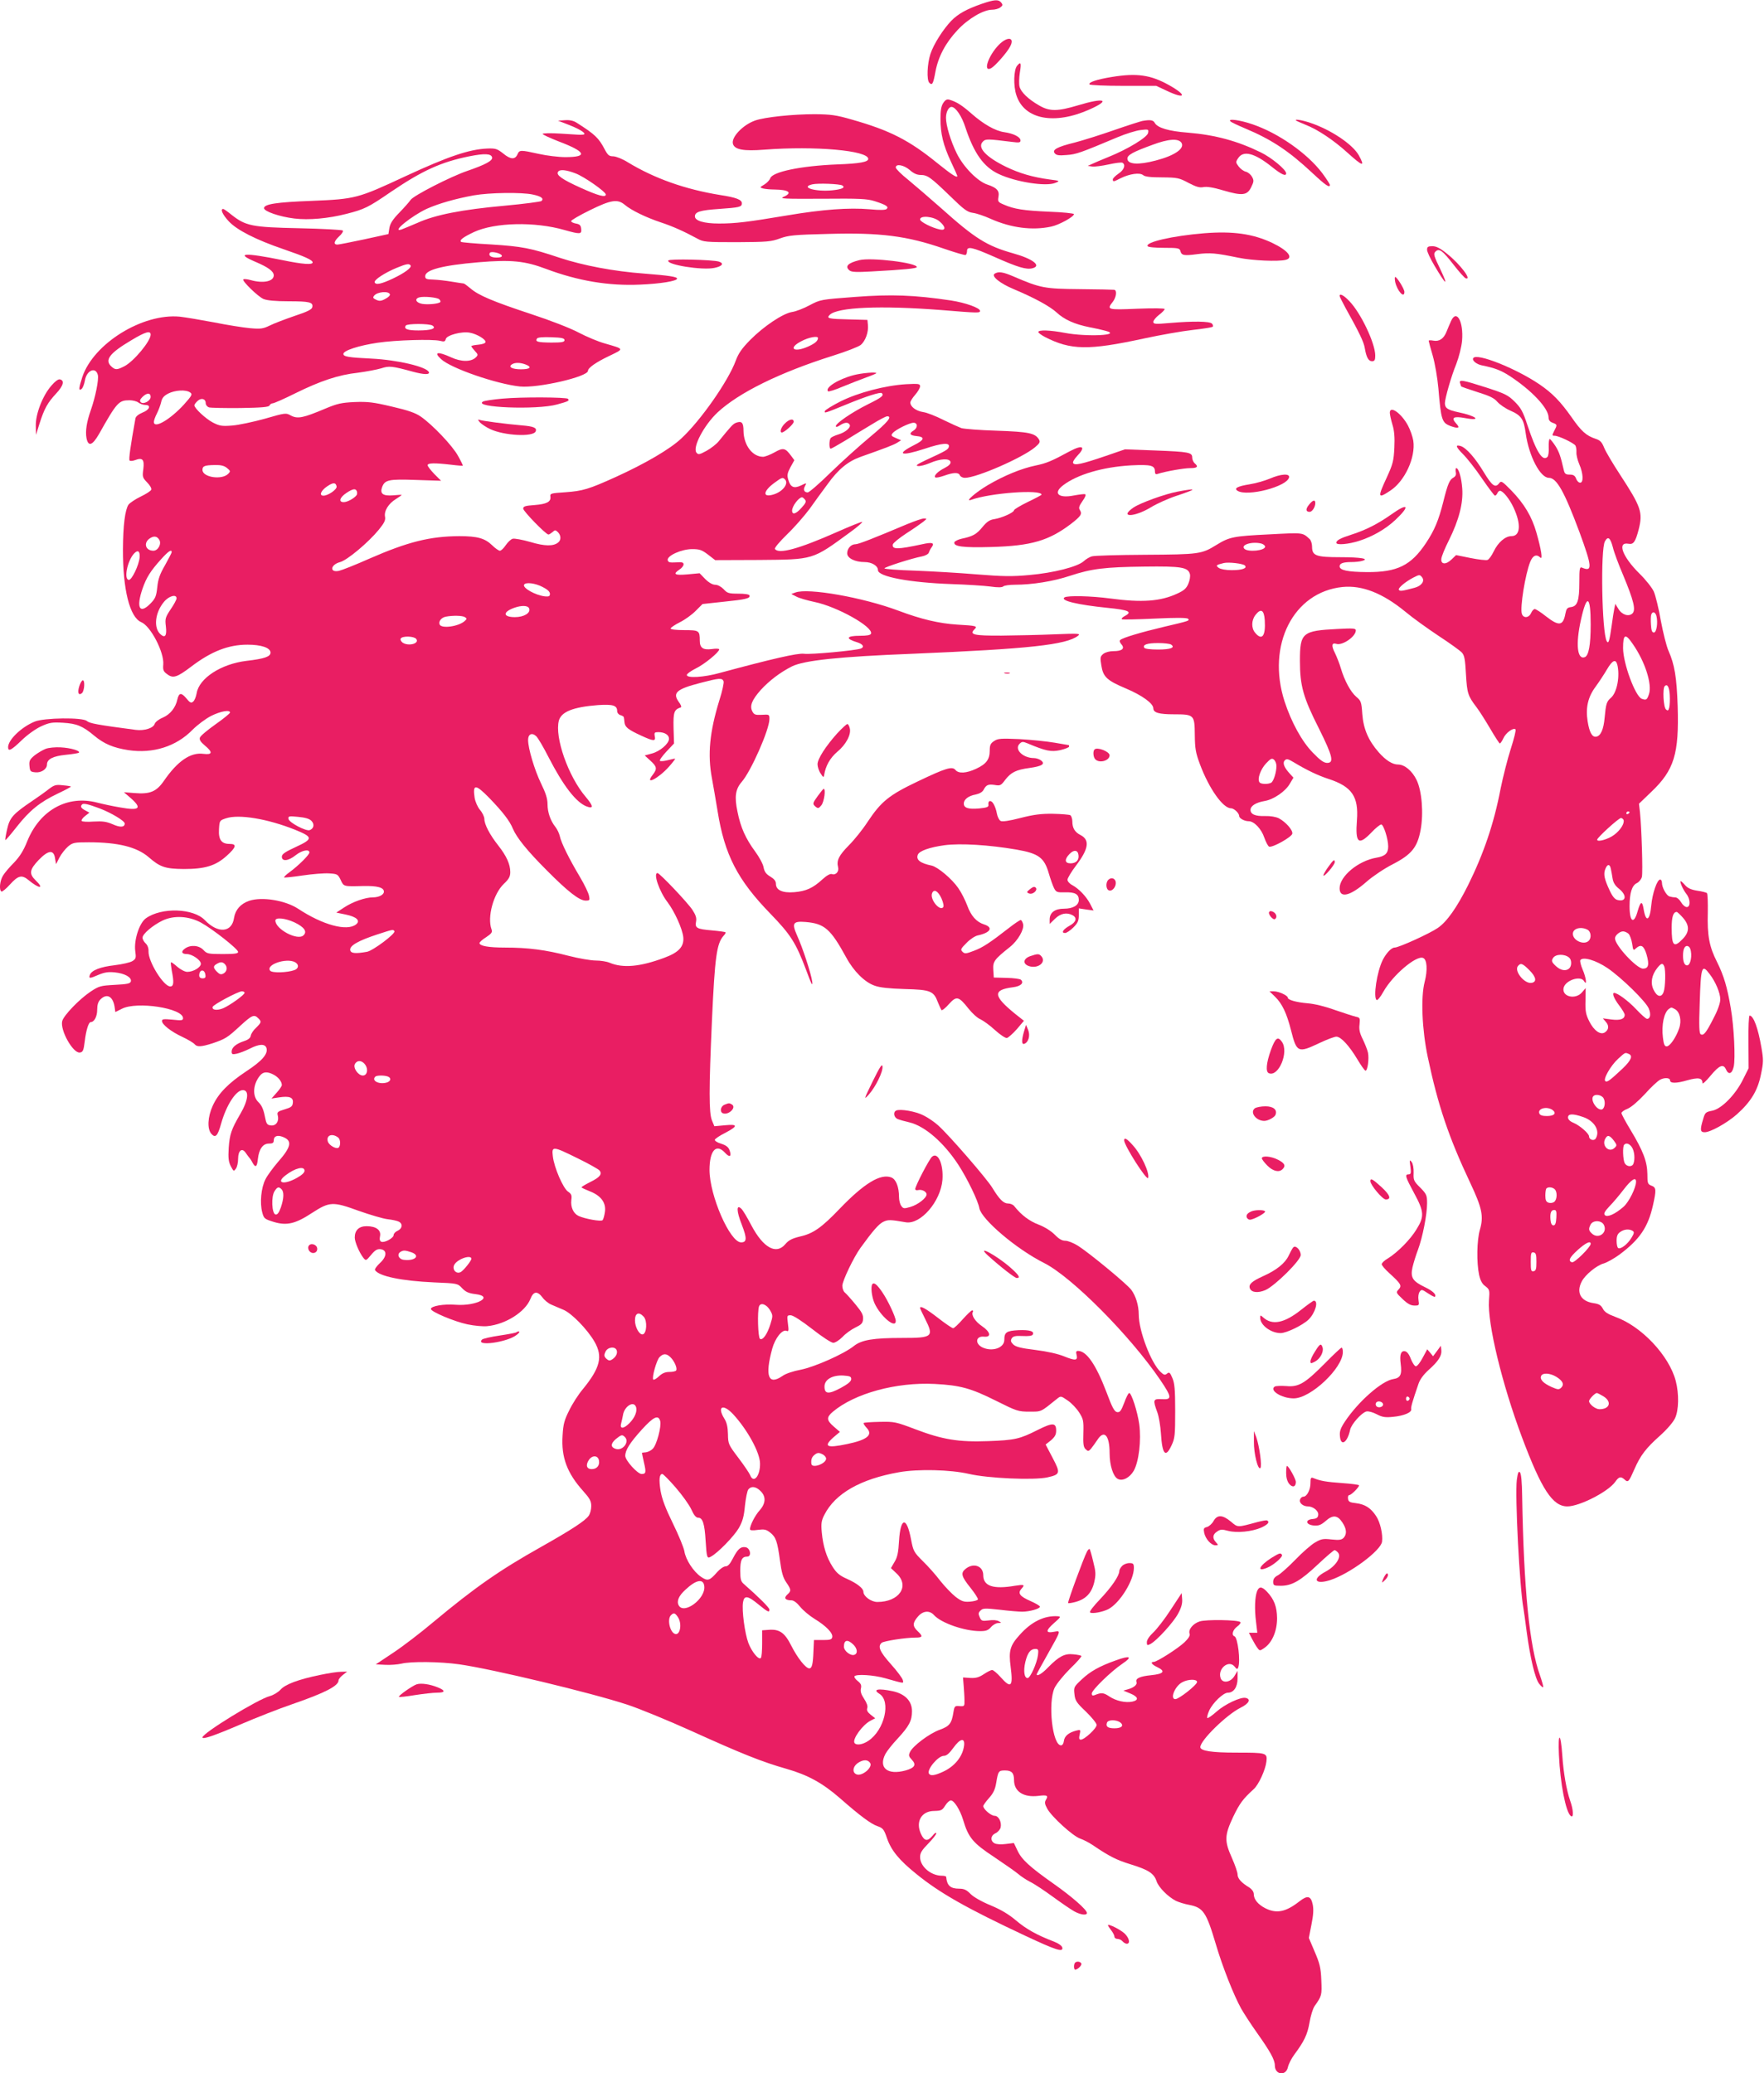 <?xml version="1.0" standalone="no"?>
<!DOCTYPE svg PUBLIC "-//W3C//DTD SVG 20010904//EN"
 "http://www.w3.org/TR/2001/REC-SVG-20010904/DTD/svg10.dtd">
<svg version="1.0" xmlns="http://www.w3.org/2000/svg"
 width="1089pt" height="1280pt" viewBox="0 0 1089 1280"
 preserveAspectRatio="xMidYMid meet">
<g transform="translate(0,1280) scale(0.1,-0.1)"
fill="#e91e63" stroke="none">
<path d="M6060 12776 c-94 -33 -144 -61 -186 -103 -51 -53 -110 -145 -130
-206 -20 -61 -24 -161 -7 -178 18 -18 24 -8 38 69 18 94 63 178 136 256 66 71
160 126 214 126 17 0 40 6 50 14 16 12 17 16 6 30 -18 21 -42 19 -121 -8z"/>
<path d="M6166 12523 c-66 -68 -100 -172 -47 -144 25 14 99 98 117 134 31 58
-17 64 -70 10z"/>
<path d="M6279 12394 c-21 -25 -24 -125 -4 -183 49 -149 235 -184 453 -86 132
59 90 74 -72 25 -127 -38 -176 -39 -241 -1 -68 39 -112 82 -121 116 -4 16 -3
55 2 87 10 60 6 70 -17 42z"/>
<path d="M6865 12325 c-93 -15 -147 -33 -139 -46 3 -5 97 -9 209 -9 l203 0 64
-30 c118 -56 129 -29 14 35 -113 63 -198 75 -351 50z"/>
<path d="M5823 12164 c-13 -20 -17 -47 -17 -98 0 -92 17 -162 65 -265 22 -46
39 -85 39 -87 0 -15 -34 7 -121 77 -177 144 -295 204 -531 271 -97 28 -129 32
-228 33 -136 0 -308 -18 -368 -39 -77 -27 -150 -105 -137 -145 11 -35 66 -45
194 -35 312 24 641 -5 641 -57 0 -19 -52 -29 -191 -34 -225 -9 -402 -46 -414
-86 -4 -11 -20 -28 -36 -38 -30 -18 -30 -18 -7 -25 13 -3 43 -6 68 -6 90 -1
115 -20 58 -45 -29 -12 0 -13 237 -12 232 2 278 0 325 -15 71 -23 88 -34 74
-48 -7 -7 -41 -8 -105 -2 -129 11 -290 -1 -504 -37 -251 -42 -323 -51 -426
-51 -93 0 -149 17 -149 44 0 28 32 38 149 46 126 9 141 12 141 35 0 22 -35 36
-134 51 -216 35 -405 102 -570 202 -33 21 -72 36 -90 37 -26 0 -34 7 -54 45
-36 68 -58 90 -173 163 -19 12 -42 17 -71 15 l-43 -3 72 -28 c71 -28 110 -56
82 -58 -19 -2 -11 -2 -136 6 -62 4 -113 3 -113 -2 0 -4 45 -25 99 -46 169 -64
183 -97 41 -97 -41 0 -115 9 -164 20 -113 25 -119 25 -131 -2 -15 -35 -43 -33
-88 4 -38 30 -48 33 -100 31 -111 -5 -241 -49 -502 -170 -296 -138 -310 -142
-580 -153 -216 -8 -295 -20 -295 -45 0 -20 96 -53 187 -64 89 -11 210 0 323
29 109 28 133 39 274 136 195 132 310 184 483 219 95 19 136 17 141 -7 4 -20
-40 -44 -153 -83 -103 -35 -333 -153 -350 -179 -8 -12 -39 -47 -69 -78 -41
-42 -57 -67 -62 -95 l-6 -38 -151 -33 c-84 -18 -157 -32 -164 -32 -25 0 -22
20 9 49 18 16 29 34 24 38 -4 4 -125 11 -269 14 -293 6 -330 14 -419 84 -23
19 -46 35 -50 35 -20 0 -4 -35 34 -76 50 -54 167 -114 340 -173 128 -44 178
-66 178 -81 0 -16 -60 -12 -186 14 -236 48 -295 44 -168 -10 80 -34 114 -59
114 -84 0 -38 -66 -51 -143 -29 -22 6 -42 8 -45 4 -9 -9 90 -106 125 -121 22
-9 73 -14 155 -14 130 0 152 -6 146 -36 -2 -14 -29 -28 -108 -54 -58 -20 -127
-46 -153 -59 -43 -21 -57 -23 -125 -17 -43 4 -142 20 -222 36 -80 15 -174 31
-210 35 -230 22 -533 -166 -602 -373 -22 -68 -24 -89 -4 -73 7 6 16 29 20 51
10 64 67 88 80 35 7 -28 -15 -136 -43 -216 -26 -74 -35 -130 -27 -174 11 -54
36 -46 77 25 111 197 122 209 189 209 19 0 44 -6 54 -14 11 -8 30 -15 43 -15
38 0 27 -30 -17 -47 -26 -11 -42 -24 -44 -37 -31 -172 -42 -252 -36 -259 3 -4
19 -3 33 2 47 18 59 5 52 -54 -7 -49 -5 -54 24 -84 17 -17 28 -37 25 -44 -3
-8 -32 -27 -66 -43 -33 -16 -67 -39 -75 -50 -21 -33 -33 -126 -34 -274 -1
-250 42 -421 113 -451 58 -24 142 -186 136 -261 -3 -34 1 -44 24 -60 36 -28
61 -20 149 47 124 94 229 135 347 135 85 0 142 -19 142 -49 0 -25 -37 -38
-149 -51 -156 -19 -292 -107 -307 -200 -4 -22 -13 -45 -22 -52 -12 -10 -19 -7
-42 21 -31 37 -45 35 -55 -7 -11 -51 -44 -92 -89 -112 -25 -10 -47 -27 -51
-39 -8 -26 -64 -44 -117 -37 -236 31 -285 40 -302 55 -26 23 -264 20 -322 -4
-83 -34 -164 -113 -164 -158 0 -29 20 -19 84 43 35 34 87 71 120 86 51 23 67
26 135 22 85 -5 121 -20 193 -80 61 -51 119 -75 210 -89 153 -23 297 23 397
126 30 30 81 68 114 85 58 29 117 40 117 21 0 -5 -40 -38 -90 -73 -49 -35 -93
-71 -96 -82 -4 -13 4 -26 30 -48 51 -42 48 -59 -8 -52 -79 11 -160 -44 -245
-168 -46 -66 -86 -82 -181 -74 l-65 5 43 -37 c71 -63 53 -78 -65 -57 -43 7
-108 21 -143 30 -184 48 -354 -46 -432 -239 -23 -58 -46 -94 -81 -131 -27 -27
-58 -63 -68 -80 -20 -31 -26 -90 -10 -99 4 -3 29 17 53 44 51 56 73 61 115 26
65 -54 99 -55 43 -1 -42 41 -38 66 19 126 60 62 93 65 101 9 l6 -35 21 41 c12
23 36 53 53 68 29 24 38 26 128 26 181 0 297 -29 370 -92 70 -61 102 -72 217
-73 131 0 196 20 264 81 60 54 65 74 18 74 -50 0 -69 26 -65 91 3 53 4 54 43
67 79 27 257 -3 425 -70 114 -46 114 -57 6 -107 -67 -31 -86 -44 -86 -60 0
-31 40 -27 85 9 39 31 85 40 85 17 0 -14 -66 -80 -123 -122 -21 -15 -36 -30
-33 -32 2 -2 53 3 113 12 61 9 134 15 164 13 51 -3 55 -5 72 -40 19 -42 17
-41 138 -38 89 2 129 -9 129 -35 0 -19 -31 -35 -68 -35 -46 0 -124 -27 -177
-62 l-49 -32 58 -12 c68 -14 93 -38 64 -61 -56 -44 -205 -4 -358 97 -80 52
-222 75 -301 49 -53 -18 -86 -55 -94 -105 -13 -92 -99 -99 -180 -15 -70 74
-267 81 -364 12 -41 -29 -75 -135 -66 -203 6 -41 4 -48 -17 -61 -13 -9 -63
-20 -111 -26 -87 -10 -141 -31 -152 -59 -9 -24 -1 -24 51 -1 38 16 61 20 102
16 61 -6 105 -30 100 -55 -3 -14 -20 -18 -98 -22 -89 -5 -98 -7 -151 -42 -70
-47 -166 -147 -175 -182 -14 -56 67 -200 109 -194 19 3 23 12 30 68 8 69 24
120 37 120 22 0 40 35 40 76 0 31 6 50 20 64 39 39 76 20 87 -43 l5 -35 40 20
c92 48 378 4 378 -58 0 -14 -9 -15 -65 -9 -54 5 -65 4 -65 -8 0 -22 56 -66
127 -99 34 -16 67 -36 74 -44 15 -19 42 -17 111 5 79 27 91 34 170 107 74 68
87 73 112 48 22 -21 20 -26 -13 -59 -17 -15 -31 -37 -33 -49 -2 -14 -15 -25
-43 -34 -48 -16 -75 -39 -75 -64 0 -17 5 -19 32 -13 18 4 54 18 80 31 59 30
94 31 103 4 11 -36 -27 -80 -125 -144 -111 -74 -172 -136 -207 -213 -31 -68
-35 -143 -8 -173 25 -28 39 -13 60 63 32 114 92 207 134 207 41 0 34 -63 -16
-148 -55 -94 -65 -125 -71 -207 -4 -65 -1 -88 13 -115 17 -32 18 -33 31 -15 8
10 14 38 14 62 0 50 24 69 46 37 7 -10 17 -24 22 -30 5 -5 15 -20 21 -32 18
-33 28 -27 33 23 7 62 31 95 68 95 23 0 30 4 30 20 0 27 24 35 59 20 57 -23
48 -62 -34 -155 -29 -34 -64 -81 -76 -105 -27 -52 -36 -146 -20 -205 10 -38
14 -41 72 -59 80 -24 134 -11 237 57 107 69 127 70 286 12 71 -25 152 -49 180
-52 28 -3 59 -10 68 -15 26 -13 22 -43 -7 -56 -14 -6 -25 -18 -25 -27 0 -18
-56 -49 -76 -41 -9 4 -12 14 -8 34 8 38 -24 62 -83 62 -47 0 -73 -25 -73 -70
0 -27 28 -93 53 -125 16 -20 17 -19 48 18 24 29 37 37 58 35 42 -5 40 -46 -4
-86 -19 -18 -33 -37 -30 -43 24 -38 164 -67 365 -76 144 -6 145 -6 173 -36 21
-22 39 -31 80 -36 121 -14 10 -76 -120 -66 -74 6 -153 -8 -153 -26 0 -17 145
-78 226 -95 43 -9 98 -14 123 -11 113 11 233 88 265 167 19 49 43 52 75 10 12
-17 37 -37 54 -44 18 -8 51 -22 75 -32 51 -21 148 -121 192 -197 53 -92 35
-162 -71 -292 -28 -33 -66 -92 -85 -132 -30 -59 -37 -85 -41 -155 -9 -135 28
-233 128 -344 40 -45 49 -61 49 -92 0 -21 -7 -48 -16 -60 -22 -31 -104 -85
-292 -191 -260 -146 -410 -251 -667 -465 -77 -65 -188 -150 -247 -189 l-108
-72 58 -3 c31 -2 76 2 99 7 59 15 240 13 359 -4 204 -29 812 -175 1037 -249
73 -24 251 -97 397 -163 309 -140 434 -190 585 -233 133 -38 223 -88 330 -181
123 -108 191 -159 232 -173 34 -12 40 -19 59 -75 26 -75 75 -135 182 -221 144
-117 310 -211 670 -380 192 -90 236 -104 230 -74 -2 11 -22 26 -53 38 -105 40
-172 78 -234 131 -45 38 -93 66 -155 92 -54 22 -105 51 -124 70 -25 26 -41 33
-70 33 -55 0 -76 19 -81 73 -1 4 -12 7 -26 7 -68 0 -135 57 -135 115 0 26 11
43 50 83 27 28 50 56 50 64 -1 7 -11 1 -23 -15 -31 -37 -51 -34 -72 12 -34 76
4 141 83 141 42 1 49 4 67 33 11 18 27 32 35 32 20 0 56 -57 75 -118 33 -112
61 -145 193 -232 67 -45 134 -92 149 -105 16 -14 48 -35 73 -48 25 -12 88 -54
140 -92 52 -38 112 -79 132 -90 40 -22 78 -26 78 -10 0 20 -94 102 -205 180
-149 105 -199 151 -224 206 l-22 46 -50 -6 c-29 -4 -57 -2 -69 4 -28 15 -25
48 5 62 14 6 28 22 32 35 8 34 -12 73 -37 73 -22 0 -70 41 -70 60 0 5 16 28
35 49 27 30 38 53 45 95 12 72 15 76 54 76 41 0 56 -15 56 -60 0 -70 59 -108
150 -97 55 7 63 2 47 -24 -9 -15 -8 -26 8 -55 27 -50 160 -171 204 -185 20 -7
53 -24 74 -38 106 -72 150 -94 238 -121 110 -34 143 -56 159 -104 12 -37 69
-95 119 -121 17 -8 54 -20 83 -25 86 -17 105 -45 163 -240 41 -140 111 -317
157 -400 17 -30 61 -98 98 -150 83 -117 110 -167 110 -201 0 -59 69 -68 81
-10 4 18 21 52 38 75 63 85 82 125 95 199 7 42 21 88 32 103 44 62 45 67 41
159 -3 77 -10 104 -41 176 l-36 85 16 82 c12 59 14 94 8 124 -11 54 -32 59
-82 20 -84 -66 -142 -78 -212 -42 -44 23 -70 54 -70 87 0 14 -11 29 -27 40
-50 30 -73 56 -73 81 0 13 -16 59 -35 102 -47 105 -46 139 8 254 40 83 60 110
127 171 30 27 72 118 78 170 6 54 2 55 -188 55 -149 0 -220 11 -220 34 0 42
162 200 248 243 53 26 67 54 31 61 -32 6 -129 -40 -179 -85 -28 -25 -54 -43
-57 -39 -3 3 2 24 12 46 22 48 87 110 115 110 36 0 60 35 60 88 l0 47 -20 -33
c-24 -39 -74 -46 -85 -11 -19 57 50 114 86 71 14 -18 18 -19 23 -6 15 39 -3
185 -23 192 -20 7 -11 40 16 60 16 11 24 24 20 28 -14 14 -212 17 -251 4 -41
-13 -72 -51 -62 -76 4 -11 -6 -28 -32 -53 -40 -38 -170 -121 -190 -121 -23 0
-11 -17 24 -33 51 -25 38 -41 -40 -49 -69 -7 -98 -20 -90 -42 6 -16 -16 -35
-53 -45 l-28 -8 43 -18 c49 -20 54 -41 13 -50 -43 -9 -101 4 -143 32 -36 24
-49 25 -90 8 -13 -5 -18 -2 -18 10 0 21 117 135 189 184 66 44 48 53 -42 20
-101 -36 -157 -68 -209 -117 -48 -45 -50 -48 -45 -91 4 -40 13 -53 71 -108 36
-35 66 -72 66 -82 0 -21 -75 -91 -98 -91 -10 0 -12 8 -7 31 7 31 6 32 -21 25
-46 -12 -72 -33 -76 -63 -2 -17 -9 -28 -18 -28 -53 0 -82 261 -40 354 12 25
54 77 96 119 42 40 73 76 70 79 -3 3 -25 8 -50 10 -53 6 -88 -12 -156 -81 -37
-39 -70 -58 -70 -42 0 2 29 56 65 119 87 155 86 151 42 143 -53 -10 -53 7 -1
53 43 38 45 41 23 43 -82 5 -162 -34 -234 -115 -60 -66 -69 -99 -56 -197 16
-123 3 -137 -61 -65 -22 25 -46 45 -53 45 -8 0 -31 -12 -52 -26 -29 -19 -48
-25 -83 -23 l-45 3 4 -50 c2 -27 5 -67 5 -89 1 -39 0 -40 -30 -38 -29 3 -32 0
-38 -37 -11 -70 -24 -87 -85 -109 -64 -23 -166 -100 -183 -137 -10 -21 -8 -28
12 -49 28 -30 17 -49 -39 -65 -112 -31 -170 16 -125 102 9 17 42 59 74 93 72
78 90 111 90 171 0 62 -42 106 -118 123 -90 19 -128 12 -83 -16 73 -46 31
-224 -68 -290 -35 -24 -75 -30 -86 -13 -14 23 49 111 99 137 l29 15 -28 22
c-20 16 -26 28 -21 41 4 12 -3 32 -20 58 -18 27 -24 46 -19 64 4 19 0 29 -20
45 -14 11 -23 24 -20 29 10 15 116 9 190 -12 121 -34 114 -34 108 -10 -3 11
-36 56 -74 98 -68 76 -82 109 -56 131 13 11 147 32 208 32 46 0 48 8 14 40
-32 30 -32 51 1 89 31 37 72 41 100 10 44 -49 188 -99 285 -99 36 0 50 5 67
25 12 14 32 25 44 25 22 1 22 1 4 11 -10 7 -37 9 -63 5 -40 -5 -45 -3 -55 20
-9 20 -9 28 5 41 15 15 27 15 119 5 57 -7 119 -12 138 -12 45 0 110 18 110 31
0 5 -27 21 -59 35 -66 29 -80 48 -55 76 23 25 17 27 -41 18 -133 -23 -195 -2
-195 65 0 59 -63 80 -112 37 -28 -24 -22 -46 32 -113 28 -35 49 -68 47 -73 -2
-6 -24 -12 -49 -14 -38 -3 -52 2 -89 30 -24 19 -66 63 -94 98 -27 36 -76 91
-108 122 -55 55 -59 61 -73 135 -27 143 -65 137 -74 -10 -4 -71 -10 -101 -28
-130 l-22 -38 35 -33 c83 -78 16 -176 -119 -176 -38 0 -86 35 -86 63 0 21 -39
52 -102 80 -45 20 -64 36 -88 74 -38 59 -59 128 -67 213 -5 55 -2 73 16 108
67 132 223 221 461 263 117 21 317 16 430 -10 119 -28 402 -40 485 -22 81 18
83 26 33 121 l-43 82 33 26 c24 21 32 35 32 60 0 50 -22 50 -114 4 -111 -56
-140 -63 -306 -69 -184 -7 -283 10 -451 74 -119 45 -128 47 -218 45 -52 -1
-96 -4 -99 -7 -3 -3 5 -16 18 -30 41 -43 5 -74 -120 -100 -128 -27 -150 -16
-83 43 l38 32 -38 33 c-45 39 -46 57 -6 91 135 114 392 184 629 172 157 -8
223 -26 379 -104 128 -64 137 -67 206 -67 76 0 67 -4 170 79 24 19 24 19 66
-10 24 -16 55 -49 71 -74 26 -41 28 -51 26 -127 -2 -65 0 -86 13 -99 16 -15
18 -15 34 2 9 11 26 35 39 54 42 66 76 30 76 -82 0 -74 22 -143 50 -158 30
-16 74 7 99 50 32 57 47 189 34 287 -11 79 -48 193 -62 193 -5 0 -19 -27 -31
-61 -19 -49 -26 -59 -43 -57 -17 2 -31 28 -67 125 -65 170 -123 253 -175 253
-11 0 -14 -6 -9 -24 9 -36 -7 -38 -76 -10 -39 16 -106 31 -179 40 -90 11 -120
19 -136 34 -16 16 -17 24 -9 38 9 13 23 16 67 14 35 -2 58 1 62 8 13 21 -18
31 -88 28 -74 -4 -87 -13 -87 -60 0 -49 -73 -75 -134 -47 -49 23 -43 72 8 67
48 -5 41 29 -12 65 -42 28 -68 69 -56 88 3 5 1 9 -5 9 -5 0 -31 -25 -58 -55
-26 -30 -53 -55 -59 -55 -6 0 -49 29 -95 65 -74 57 -109 76 -109 60 0 -3 13
-32 30 -65 57 -113 48 -120 -140 -120 -180 0 -251 -12 -299 -50 -61 -49 -242
-129 -327 -146 -48 -9 -93 -24 -114 -39 -87 -60 -109 -1 -63 168 18 66 62 121
88 111 14 -6 15 0 9 45 -6 49 -6 51 17 51 15 0 66 -33 133 -85 61 -48 118 -85
130 -85 12 0 37 16 57 36 18 20 54 46 79 58 37 18 46 26 48 52 2 25 -7 43 -46
90 -27 33 -56 65 -65 73 -10 7 -17 27 -17 43 0 30 70 176 112 234 76 105 112
146 139 160 31 15 43 15 141 -2 91 -15 215 128 226 262 7 96 -27 174 -64 143
-17 -14 -104 -181 -104 -200 0 -6 8 -9 19 -6 22 5 51 -9 51 -27 0 -22 -54 -64
-99 -77 -40 -12 -45 -11 -57 6 -8 10 -14 35 -14 54 0 64 -19 111 -48 122 -66
25 -167 -36 -318 -193 -112 -117 -164 -154 -246 -172 -48 -12 -69 -22 -90 -47
-56 -67 -136 -23 -209 115 -25 48 -53 95 -62 103 -32 32 -31 -14 2 -97 33 -85
32 -110 -4 -110 -69 0 -195 290 -195 447 0 120 41 166 96 106 28 -31 42 -24
28 15 -7 20 -21 31 -52 41 -24 7 -41 18 -39 25 2 6 30 25 62 41 82 43 82 56 1
48 l-66 -6 -15 36 c-19 47 -19 189 0 617 18 393 29 475 72 523 9 9 14 19 12
21 -2 3 -40 8 -84 12 -94 8 -106 15 -98 55 4 22 -2 40 -22 71 -31 47 -203 228
-216 228 -28 0 11 -114 62 -180 43 -57 91 -162 97 -215 6 -58 -27 -95 -117
-128 -150 -56 -255 -65 -337 -31 -18 8 -57 14 -86 14 -30 0 -105 13 -168 29
-141 37 -252 51 -392 51 -103 0 -158 10 -158 28 0 5 18 22 41 36 34 23 40 31
33 49 -27 75 12 219 76 280 32 30 40 46 40 73 0 48 -23 99 -74 164 -53 67 -86
131 -86 164 0 13 -12 39 -27 56 -15 18 -29 51 -33 74 -13 87 5 87 91 -1 82
-85 125 -140 145 -189 24 -56 88 -136 210 -258 131 -132 201 -186 239 -186 25
0 27 2 21 30 -3 17 -28 69 -56 116 -68 114 -116 212 -124 251 -4 18 -16 43
-27 57 -31 39 -49 91 -49 141 0 34 -11 69 -40 128 -40 83 -80 216 -80 269 0
36 24 47 50 23 11 -10 45 -68 76 -129 91 -177 170 -280 236 -305 44 -16 41 3
-6 59 -108 126 -193 369 -166 471 15 55 88 84 242 96 93 6 118 -2 118 -38 0
-10 9 -21 20 -24 11 -3 21 -9 21 -13 1 -4 3 -18 4 -31 3 -30 22 -45 102 -82
78 -36 92 -37 85 -4 -4 22 -1 25 22 25 39 0 66 -17 66 -41 0 -30 -56 -78 -106
-91 l-44 -12 35 -32 c41 -37 43 -51 14 -88 -53 -68 36 -22 101 51 22 25 39 47
38 49 -2 1 -22 -3 -45 -9 -23 -6 -45 -8 -49 -4 -4 4 14 29 40 57 l47 50 -3 96
c-2 98 3 113 45 127 6 2 0 17 -13 34 -40 56 -13 79 134 117 115 30 134 32 143
10 3 -9 -8 -61 -26 -117 -60 -195 -74 -334 -46 -482 8 -44 24 -135 35 -203 43
-269 123 -424 325 -632 126 -130 158 -180 221 -347 33 -90 42 -107 38 -73 -7
50 -58 207 -94 286 -33 75 -25 88 53 82 117 -10 154 -42 251 -219 45 -84 114
-153 175 -174 32 -12 89 -18 186 -21 160 -4 179 -12 205 -82 9 -22 19 -44 22
-48 4 -4 25 13 46 37 47 52 60 49 121 -28 23 -29 56 -59 74 -66 17 -8 58 -37
89 -66 32 -29 65 -51 74 -49 9 2 36 26 61 54 l44 52 -53 42 c-138 112 -141
149 -15 165 48 6 70 26 50 46 -6 6 -46 11 -89 12 l-79 2 -3 48 c-3 51 5 63
103 141 49 39 89 109 81 141 -4 14 -10 25 -15 25 -5 0 -37 -21 -70 -47 -122
-95 -165 -123 -219 -143 -49 -19 -57 -19 -70 -6 -14 13 -11 19 25 55 21 22 53
43 69 46 79 17 98 49 39 68 -47 15 -81 53 -104 117 -12 32 -36 80 -55 107 -39
57 -126 130 -164 139 -72 15 -98 36 -86 67 9 24 72 46 165 59 99 13 275 2 444
-27 138 -24 172 -50 200 -148 10 -34 24 -74 32 -90 13 -25 18 -27 68 -26 61 2
85 -11 85 -47 0 -33 -36 -54 -92 -54 -56 0 -88 -24 -88 -67 l0 -27 33 32 c34
33 72 41 108 22 30 -16 23 -43 -18 -65 -40 -22 -54 -45 -28 -45 9 0 32 15 51
34 28 28 34 42 34 76 l0 42 46 -7 45 -6 -20 39 c-24 47 -71 96 -112 118 -16 8
-29 23 -29 33 0 9 24 50 54 89 77 102 85 157 26 187 -35 18 -50 43 -50 84 0
16 -6 33 -12 38 -7 4 -56 8 -108 9 -73 1 -119 -5 -201 -26 -69 -18 -112 -24
-122 -18 -9 5 -19 25 -23 46 -3 20 -13 47 -21 60 -15 25 -35 21 -31 -6 2 -14
-8 -18 -57 -23 -67 -6 -95 3 -95 30 0 26 29 48 73 56 23 5 42 15 49 29 16 31
29 36 69 30 33 -6 39 -3 64 31 36 47 68 63 151 74 78 11 99 25 70 47 -11 8
-30 14 -43 14 -68 0 -123 54 -89 88 14 14 20 15 49 3 114 -48 146 -54 202 -42
30 7 55 17 55 22 0 5 -1 9 -2 9 -2 0 -41 7 -88 15 -47 8 -144 18 -216 22 -114
5 -134 4 -157 -12 -22 -14 -27 -25 -27 -59 0 -54 -21 -83 -84 -112 -59 -28
-108 -31 -127 -8 -20 25 -59 13 -231 -69 -181 -86 -228 -125 -312 -251 -29
-45 -81 -110 -115 -144 -62 -63 -78 -94 -67 -136 7 -27 -15 -51 -39 -42 -10 3
-32 -9 -58 -33 -59 -54 -101 -73 -174 -79 -73 -6 -113 13 -113 52 0 17 -11 30
-34 44 -26 15 -37 30 -42 57 -3 20 -27 64 -52 98 -59 80 -90 149 -109 245 -20
93 -13 140 26 185 57 65 171 323 171 388 0 28 -1 29 -47 26 -41 -2 -48 1 -59
22 -17 33 -2 70 52 131 53 58 120 109 193 146 75 37 288 60 746 78 717 30 948
55 1020 111 18 14 5 15 -145 9 -91 -4 -238 -7 -327 -8 -170 -1 -200 6 -168 38
21 21 15 23 -106 30 -112 7 -222 33 -363 86 -219 82 -559 142 -636 112 l-25
-9 33 -17 c17 -9 67 -23 109 -32 139 -28 365 -154 350 -196 -3 -9 -25 -13 -68
-13 -86 0 -92 -18 -15 -41 34 -11 44 -29 20 -38 -32 -12 -309 -38 -351 -32
-39 5 -196 -31 -518 -118 -100 -28 -205 -34 -205 -13 0 7 25 25 55 40 54 26
145 101 145 118 0 5 -20 6 -45 2 -55 -7 -75 7 -75 52 0 62 -4 65 -96 65 -49 0
-84 4 -84 10 0 5 26 23 58 39 32 16 76 48 98 71 l41 41 129 14 c138 14 167 21
161 39 -2 7 -30 11 -69 11 -59 0 -69 3 -91 28 -16 16 -37 27 -52 27 -16 0 -39
13 -61 35 l-35 36 -75 -7 c-79 -7 -93 1 -49 30 14 9 25 23 25 32 0 12 -10 15
-47 12 -38 -2 -48 0 -51 14 -5 27 85 68 151 68 46 0 60 -5 98 -34 l44 -34 270
1 c341 3 328 -1 563 171 46 33 79 62 74 64 -5 1 -75 -27 -156 -63 -235 -104
-360 -138 -382 -104 -4 6 28 44 74 89 44 42 106 113 139 157 32 45 82 114 112
154 66 92 126 141 205 169 150 53 203 73 225 87 l24 15 -33 14 c-28 12 -31 16
-19 30 17 21 103 64 129 64 26 0 27 -31 0 -48 -30 -18 -24 -30 17 -34 56 -5
51 -24 -16 -57 -114 -58 -77 -69 69 -21 105 35 153 39 148 13 -3 -18 -17 -26
-143 -84 -53 -25 -65 -34 -48 -36 12 -2 45 6 73 18 64 28 123 31 128 7 2 -11
-9 -23 -36 -37 -42 -21 -69 -48 -58 -58 3 -4 28 1 54 10 58 21 91 22 98 2 4
-8 17 -15 31 -15 72 0 356 124 433 189 29 25 33 32 24 48 -24 39 -62 47 -259
54 -104 3 -203 11 -220 16 -16 6 -67 29 -112 51 -45 23 -101 45 -124 48 -44 7
-79 33 -79 59 0 8 14 30 30 48 17 19 30 43 30 52 0 16 -9 17 -87 13 -128 -8
-293 -51 -404 -106 -51 -26 -95 -53 -97 -60 -4 -15 1 -13 138 43 119 49 205
76 214 68 14 -15 1 -26 -86 -69 -98 -49 -198 -117 -198 -135 0 -7 10 -5 25 5
28 19 51 21 60 5 11 -17 -25 -48 -69 -61 -23 -7 -44 -17 -48 -23 -10 -14 -10
-65 0 -65 5 0 45 23 90 50 45 28 119 73 164 100 45 28 87 50 95 50 34 0 3 -37
-104 -126 -65 -54 -175 -153 -245 -221 -69 -68 -133 -123 -141 -123 -23 0 -30
17 -17 40 11 20 10 20 -25 3 -44 -21 -66 -11 -79 37 -8 26 -5 40 14 76 l24 43
-20 27 c-36 49 -49 52 -103 21 -27 -15 -59 -27 -70 -27 -66 0 -120 72 -121
161 0 50 -11 62 -46 49 -19 -7 -31 -21 -106 -113 -14 -18 -49 -45 -76 -60 -44
-24 -51 -25 -62 -12 -27 32 46 170 130 249 130 121 382 246 712 350 80 25 157
55 171 66 30 24 50 81 45 125 l-3 30 -110 3 c-130 3 -145 6 -123 28 48 48 315
59 688 30 231 -19 240 -19 240 -5 0 18 -89 50 -179 64 -228 34 -368 39 -592
22 -211 -16 -214 -16 -280 -51 -37 -20 -86 -39 -109 -42 -57 -9 -176 -89 -259
-173 -51 -52 -72 -82 -89 -128 -46 -125 -216 -369 -336 -480 -70 -66 -223
-155 -403 -237 -170 -77 -205 -87 -313 -95 -89 -6 -95 -7 -92 -27 4 -32 -22
-46 -98 -52 -57 -4 -70 -8 -70 -22 0 -16 140 -160 156 -160 4 0 15 7 25 15 15
14 18 14 33 0 20 -20 21 -49 2 -64 -29 -24 -82 -24 -172 3 -49 14 -98 23 -109
20 -11 -3 -30 -21 -43 -40 -12 -18 -28 -34 -36 -34 -7 0 -29 15 -48 34 -45 43
-90 56 -203 56 -181 -1 -317 -35 -555 -139 -85 -38 -169 -71 -187 -75 -60 -13
-54 38 7 54 44 12 173 120 238 199 35 43 43 60 39 81 -7 35 21 81 67 109 20
13 36 24 36 25 0 2 -24 1 -53 -2 -63 -5 -83 10 -68 51 17 45 41 50 209 44
l155 -5 -42 42 c-22 23 -41 47 -41 54 0 14 42 15 145 3 39 -5 71 -7 72 -6 2 1
-11 28 -29 60 -34 63 -157 192 -230 243 -33 23 -79 39 -179 62 -114 27 -148
31 -229 28 -82 -4 -107 -9 -185 -42 -133 -56 -167 -63 -208 -42 -32 18 -34 18
-162 -19 -72 -20 -162 -39 -201 -42 -62 -5 -78 -3 -119 18 -43 22 -115 88
-115 107 0 5 9 17 20 27 23 21 50 13 50 -14 0 -11 9 -22 20 -26 11 -3 98 -5
194 -4 132 2 177 6 180 16 3 7 12 13 19 13 8 0 70 27 138 61 158 78 269 115
389 128 52 7 116 19 143 27 50 16 65 15 197 -21 67 -18 103 -19 98 -3 -11 33
-193 76 -353 84 -143 7 -175 12 -175 29 0 21 96 52 211 69 115 17 337 23 385
12 26 -7 32 -5 36 11 6 24 100 49 149 39 44 -8 102 -43 96 -59 -2 -7 -22 -13
-45 -15 -23 -2 -42 -6 -42 -9 0 -4 10 -17 22 -30 20 -21 20 -25 6 -39 -29 -29
-90 -29 -153 0 -83 38 -110 33 -62 -11 61 -57 343 -154 487 -169 112 -11 420
60 420 97 0 18 50 53 130 91 95 46 97 42 -27 78 -40 11 -111 41 -159 66 -50
27 -176 76 -295 115 -236 78 -326 116 -375 159 -19 16 -38 30 -42 30 -4 0 -36
5 -72 11 -36 6 -87 12 -115 13 -43 1 -50 4 -50 21 0 39 106 67 330 86 202 17
286 8 416 -41 197 -74 387 -106 581 -97 124 5 228 22 228 37 0 11 -47 19 -203
31 -189 14 -377 50 -523 98 -176 59 -231 70 -423 82 -96 5 -179 13 -183 15
-16 10 11 30 79 62 129 59 374 65 558 12 96 -27 107 -27 103 7 -2 22 -9 29
-33 33 -16 3 -30 10 -29 15 0 6 52 36 115 67 132 65 172 71 217 33 39 -33 129
-77 222 -108 73 -24 144 -56 225 -100 38 -21 52 -22 245 -22 186 1 210 3 265
23 52 19 86 23 300 28 318 9 485 -12 712 -91 70 -24 130 -42 135 -39 4 3 8 14
8 25 0 30 31 24 167 -36 146 -65 199 -81 237 -71 58 15 3 58 -119 92 -163 46
-235 91 -445 279 -69 61 -160 139 -202 174 -43 34 -78 69 -78 77 0 25 50 16
87 -16 22 -20 44 -30 66 -30 43 0 63 -15 182 -130 86 -84 106 -99 141 -104 23
-3 73 -20 110 -37 126 -56 257 -73 373 -48 49 10 141 61 141 77 0 5 -69 12
-152 15 -159 7 -217 16 -281 44 -36 15 -38 19 -33 48 7 37 -10 56 -67 75 -61
19 -149 109 -190 192 -38 77 -67 173 -67 221 0 35 16 67 34 67 25 0 64 -57 86
-127 53 -160 113 -244 205 -287 106 -50 293 -79 350 -55 30 12 29 13 -35 21
-104 14 -186 38 -269 78 -125 61 -180 120 -143 156 16 17 27 17 180 -2 44 -6
52 -4 52 9 0 21 -43 43 -100 51 -56 8 -128 49 -203 115 -58 51 -91 72 -134 85
-17 5 -26 1 -40 -20z m-2271 -434 c54 -20 188 -114 188 -131 0 -20 -48 -7
-156 42 -113 51 -152 78 -139 98 10 17 49 13 107 -9z m1648 -75 c21 -13 -2
-24 -63 -30 -104 -10 -200 19 -122 37 34 8 169 3 185 -7z m-1911 -56 c52 -11
70 -24 54 -40 -4 -4 -107 -18 -228 -29 -264 -24 -428 -56 -538 -106 -45 -19
-90 -38 -99 -41 -66 -20 64 85 157 128 74 33 176 62 290 83 97 17 295 20 364
5z m2510 -165 c40 -33 42 -59 4 -51 -49 10 -123 48 -123 62 0 27 84 19 119
-11z m-2701 -212 c2 -8 -8 -12 -32 -12 -35 0 -52 12 -42 29 8 12 69 -2 74 -17z
m-563 -61 c8 -13 -38 -47 -110 -81 -70 -33 -106 -41 -112 -23 -5 15 62 59 137
90 61 25 76 27 85 14z m-128 -178 c3 -6 -10 -19 -28 -28 -25 -14 -37 -15 -56
-6 -20 9 -23 14 -13 26 20 24 90 30 97 8z m305 -31 c7 -7 9 -14 6 -17 -11 -11
-77 -17 -112 -11 -38 7 -49 31 -18 40 28 8 112 0 124 -12z m-42 -162 c27 -18
-9 -30 -87 -30 -69 0 -91 9 -78 30 8 13 145 13 165 0z m-1740 -56 c0 -40 -104
-165 -162 -195 -45 -23 -56 -24 -80 -2 -44 40 -13 82 122 162 88 53 120 62
120 35z m2555 -34 c0 -12 -16 -15 -82 -15 -84 1 -100 5 -88 25 4 7 36 10 88 8
65 -2 82 -6 82 -18z m1565 13 c-1 -18 -18 -33 -60 -52 -91 -41 -128 -11 -42
33 45 24 102 34 102 19z m-1806 -163 c43 -16 30 -30 -28 -30 -55 0 -81 15 -55
31 18 12 52 11 83 -1z m-2070 -173 c15 -11 12 -18 -38 -74 -86 -94 -186 -152
-186 -108 0 9 8 32 19 53 10 20 22 52 26 70 5 24 16 38 43 52 43 22 110 26
136 7z m-244 -27 c0 -25 -45 -49 -61 -33 -8 8 -5 17 10 32 27 27 51 27 51 1z
m471 -439 c22 -18 23 -21 8 -36 -39 -40 -159 -22 -159 24 0 24 13 29 76 30 37
1 58 -4 75 -18z m3447 -73 c22 -28 -22 -79 -81 -93 -62 -16 -53 26 15 75 46
34 51 35 66 18z m-2770 -41 c4 -18 -52 -57 -81 -57 -29 0 -16 31 22 57 38 26
54 25 59 0z m125 -30 c3 -8 2 -18 -1 -23 -14 -20 -57 -44 -80 -44 -34 0 -25
29 17 57 39 26 57 29 64 10z m2766 -51 c10 -11 6 -22 -20 -50 -34 -39 -59 -47
-59 -18 0 27 41 81 61 82 4 0 12 -6 18 -14z m-3986 -248 c16 -25 -7 -68 -36
-68 -48 0 -63 47 -24 75 26 18 46 16 60 -7z m-121 -109 c-4 -48 -48 -139 -66
-139 -33 0 -11 116 31 162 24 26 38 16 35 -23z m198 32 c0 -4 -19 -40 -41 -80
-32 -55 -43 -86 -48 -136 -6 -56 -12 -70 -41 -100 -68 -70 -91 -28 -50 91 24
69 49 109 115 182 44 49 65 63 65 43z m2290 -215 c30 -15 45 -29 45 -42 0 -15
-6 -18 -30 -16 -60 7 -142 53 -129 73 10 16 69 9 114 -15z m-2260 -70 c0 -8
-16 -38 -36 -67 -33 -50 -36 -58 -30 -106 7 -58 -5 -75 -34 -48 -43 39 -33
133 22 199 30 37 78 50 78 22z m2177 -63 c10 -27 -32 -53 -88 -53 -74 0 -77
31 -6 57 47 17 87 16 94 -4z m-397 -53 c13 -8 13 -11 0 -23 -37 -35 -146 -50
-156 -22 -8 19 11 43 39 48 42 8 102 7 117 -3z m-301 -134 c24 -29 -48 -48
-84 -23 -10 8 -15 19 -11 25 10 17 81 15 95 -2z m-1956 -1046 c74 -28 157 -78
157 -94 0 -24 -28 -26 -76 -4 -38 16 -61 19 -116 16 -38 -3 -71 -1 -74 4 -3 5
6 18 21 30 l27 21 -26 14 c-26 14 -32 24 -19 37 9 8 36 2 106 -24z m1309 -77
c21 -21 16 -48 -10 -58 -23 -8 -126 46 -131 69 -3 17 2 19 59 13 43 -4 69 -11
82 -24z m4736 -211 c5 -32 -15 -52 -49 -52 -36 0 -39 24 -7 57 27 29 52 26 56
-5z m-846 -268 c13 -30 16 -50 10 -56 -23 -23 -82 51 -68 87 11 29 37 15 58
-31z m-4571 -150 c71 -39 229 -163 229 -181 0 -10 -22 -13 -95 -13 -89 0 -98
2 -119 25 -27 29 -79 34 -114 9 -26 -18 -21 -34 11 -34 33 0 87 -37 87 -60 0
-22 -46 -50 -84 -50 -14 0 -41 14 -61 31 -20 18 -37 30 -39 28 -3 -2 0 -24 4
-49 15 -75 13 -100 -9 -100 -41 0 -136 153 -134 216 1 20 -6 39 -18 50 -10 9
-19 25 -19 35 0 23 62 76 124 106 70 33 161 28 237 -13z m576 2 c61 -29 81
-57 57 -80 -35 -36 -174 37 -174 91 0 21 60 15 117 -11z m618 -55 c8 -15 -132
-120 -169 -127 -73 -13 -101 -10 -104 11 -4 27 51 58 167 96 98 32 98 32 106
20z m-614 -191 c26 -14 24 -39 -3 -49 -44 -16 -137 -19 -150 -4 -30 37 99 81
153 53z m-433 -12 c18 -18 14 -46 -8 -58 -15 -8 -24 -6 -40 10 -25 25 -25 36
-2 49 23 14 36 13 50 -1z m-120 -66 c3 -17 -2 -22 -17 -22 -14 0 -21 6 -21 18
0 38 33 41 38 4z m242 -111 c0 -13 -91 -78 -133 -96 -37 -15 -70 -11 -64 9 4
14 156 95 180 96 9 0 17 -4 17 -9z m746 -446 c19 -29 10 -65 -16 -65 -29 0
-62 48 -49 71 14 26 45 24 65 -6z m-566 -60 c28 -15 50 -42 50 -64 0 -6 -14
-27 -32 -47 l-32 -36 46 7 c65 10 90 0 86 -33 -2 -23 -11 -29 -51 -41 -43 -13
-48 -17 -42 -38 9 -36 -11 -65 -43 -61 -24 3 -28 9 -38 61 -8 40 -20 65 -38
82 -40 37 -35 114 12 168 19 21 44 22 82 2z m704 -11 c24 -9 19 -31 -9 -38
-48 -12 -93 13 -68 37 8 9 56 9 77 1z m-306 -377 c15 -12 16 -53 1 -63 -15 -9
-57 15 -65 38 -12 39 26 54 64 25z m1478 -128 c68 -33 128 -67 135 -75 18 -22
3 -42 -56 -71 -30 -15 -55 -30 -55 -33 0 -3 24 -14 52 -25 69 -27 102 -72 92
-130 -3 -22 -10 -44 -14 -48 -9 -10 -109 8 -148 26 -32 15 -50 54 -45 98 4 29
1 38 -20 52 -30 20 -86 148 -94 218 -8 65 -1 64 153 -12z m-1686 -77 c0 -12
-18 -28 -49 -45 -79 -44 -131 -31 -68 17 60 46 117 59 117 28z m-142 -114 c16
-16 15 -56 -4 -112 -12 -33 -21 -46 -33 -44 -23 5 -28 111 -6 144 17 27 26 29
43 12z m801 -389 c58 -20 25 -55 -45 -47 -32 3 -46 34 -22 49 17 11 29 11 67
-2z m371 -40 c0 -13 -46 -70 -65 -82 -21 -12 -45 3 -45 28 0 15 11 30 33 44
35 22 77 28 77 10z m1844 -318 c18 -32 18 -35 2 -86 -19 -62 -47 -101 -64 -91
-13 8 -17 171 -6 201 10 26 46 13 68 -24z m-780 -40 c23 -25 19 -104 -6 -109
-21 -4 -48 45 -48 86 0 46 24 56 54 23z m-167 -207 c7 -19 -5 -43 -30 -58 -13
-8 -21 -6 -34 6 -14 14 -15 22 -5 43 13 29 59 35 69 9z m333 -44 c24 -24 43
-68 34 -81 -3 -5 -22 -9 -42 -9 -25 0 -44 -8 -64 -27 -15 -14 -31 -24 -35 -20
-10 11 20 120 39 139 23 23 43 23 68 -2z m1115 -134 c0 -14 -19 -30 -65 -55
-75 -40 -100 -38 -100 9 0 43 48 71 115 68 42 -3 50 -6 50 -22z m-1329 -171
c10 -26 -6 -67 -41 -102 -36 -36 -61 -36 -50 1 3 11 8 34 11 50 8 53 65 90 80
51z m601 -47 c88 -96 164 -235 165 -302 2 -78 -40 -128 -61 -73 -5 12 -37 60
-72 106 -62 82 -64 86 -65 147 -1 44 -7 72 -23 97 -46 75 -7 93 56 25z m-451
-42 c8 -33 -22 -147 -46 -170 -10 -11 -29 -20 -42 -22 -13 -1 -24 -3 -25 -3 0
-1 5 -27 12 -58 15 -63 13 -73 -14 -73 -25 0 -101 84 -101 112 0 36 29 81 103
163 72 79 102 93 113 51z m-218 -98 c30 -30 -14 -87 -57 -73 -32 10 -32 32 0
60 35 28 40 30 57 13z m1223 -108 c10 -6 19 -17 19 -25 0 -32 -88 -63 -91 -32
-3 26 3 42 19 55 19 15 28 15 53 2z m-1383 -38 c5 -30 -14 -52 -45 -52 -31 0
-39 24 -18 56 21 32 58 30 63 -4z m472 -164 c40 -46 84 -107 97 -135 17 -38
30 -53 44 -53 27 0 39 -38 45 -140 7 -109 9 -114 33 -100 43 23 142 125 172
176 24 43 32 72 38 139 5 46 14 91 21 100 18 22 47 18 75 -10 35 -34 33 -76
-5 -119 -29 -32 -60 -93 -60 -117 0 -7 15 -9 48 -4 40 5 52 3 76 -16 36 -28
45 -54 61 -172 10 -75 19 -107 39 -136 31 -45 32 -53 6 -76 -23 -21 -12 -35
27 -35 13 0 34 -16 53 -40 17 -21 57 -55 88 -74 71 -43 115 -88 110 -113 -3
-15 -13 -18 -58 -18 l-55 0 -3 -65 c-3 -84 -9 -110 -26 -110 -22 0 -73 65
-111 140 -40 80 -73 103 -138 98 l-42 -3 0 -81 c0 -45 -3 -85 -8 -90 -13 -14
-56 38 -77 93 -22 59 -41 200 -33 251 7 44 29 42 95 -13 59 -48 68 -52 68 -32
0 12 -67 78 -157 157 -19 16 -23 29 -23 83 0 66 10 87 43 87 29 0 19 54 -11
58 -30 5 -48 -12 -78 -70 -17 -33 -30 -48 -44 -48 -12 0 -35 -16 -52 -35 -47
-54 -59 -58 -100 -30 -47 32 -95 106 -103 158 -4 23 -36 101 -71 172 -46 94
-67 150 -76 201 -11 69 -8 104 11 104 5 0 42 -37 81 -82z m178 -611 c9 -77
-126 -177 -158 -118 -14 26 0 59 42 97 66 62 111 70 116 21z m-164 -189 c29
-41 15 -118 -18 -105 -31 12 -48 91 -24 115 17 17 25 15 42 -10z m1083 -170
c26 -25 30 -56 8 -64 -23 -9 -65 23 -65 50 0 42 22 47 57 14z m1141 -66 c-7
-52 -48 -142 -64 -142 -21 0 -27 45 -14 100 14 57 32 80 62 80 18 0 20 -5 16
-38z m982 -166 c0 -18 -112 -106 -134 -106 -35 0 -3 80 42 104 36 20 92 21 92
2z m-475 -249 c26 -20 10 -37 -35 -37 -41 0 -55 11 -46 35 7 19 56 19 81 2z
m-963 -142 c-8 -68 -57 -130 -132 -164 -50 -23 -76 -26 -85 -11 -15 24 56 110
92 110 16 0 34 15 59 50 41 57 71 64 66 15z m-580 -109 c17 -26 -47 -82 -82
-71 -32 10 -26 52 11 74 31 19 57 18 71 -3z"/>
<path d="M7051 12053 c-13 -3 -92 -28 -175 -57 -83 -29 -191 -63 -241 -76
-110 -27 -142 -45 -123 -67 10 -12 26 -14 73 -10 59 4 84 13 317 111 48 20
111 40 139 43 49 6 51 5 47 -17 -4 -27 -125 -101 -247 -150 -42 -17 -87 -36
-101 -43 l-25 -11 28 -4 c15 -2 61 4 102 13 41 9 79 14 85 10 21 -13 9 -45
-25 -67 -19 -13 -35 -29 -35 -35 0 -17 4 -16 49 7 55 27 117 36 138 19 11 -10
46 -14 117 -14 95 -1 105 -3 163 -34 48 -25 69 -31 93 -26 20 4 60 -2 120 -20
119 -35 149 -32 174 19 17 35 18 42 5 65 -8 14 -25 28 -38 31 -13 3 -33 17
-44 32 -19 25 -19 28 -3 52 32 49 101 31 205 -52 62 -50 91 -63 91 -42 0 22
-90 97 -156 129 -145 71 -282 108 -450 122 -120 9 -188 30 -205 60 -9 18 -28
21 -78 12z m243 -135 c21 -35 -43 -79 -159 -109 -109 -29 -175 -24 -175 12 0
22 34 41 155 85 98 37 161 41 179 12z"/>
<path d="M7596 12051 c5 -6 46 -25 91 -44 164 -69 268 -138 415 -275 82 -77
108 -94 108 -73 0 4 -21 37 -47 72 -93 123 -273 249 -435 303 -76 26 -151 35
-132 17z"/>
<path d="M8001 12056 c2 -2 28 -14 58 -26 75 -29 174 -95 261 -174 94 -85 109
-88 68 -14 -38 67 -170 156 -297 199 -49 17 -101 26 -90 15z"/>
<path d="M7434 11360 c-195 -16 -365 -55 -349 -80 3 -6 47 -10 102 -10 85 0
95 -2 100 -19 7 -28 21 -31 104 -20 79 10 114 7 254 -22 87 -18 247 -25 293
-13 49 13 13 58 -83 104 -120 57 -244 74 -421 60z"/>
<path d="M8810 11258 c0 -12 20 -55 45 -97 72 -122 89 -134 39 -28 -43 89 -46
100 -32 114 23 22 43 7 113 -83 33 -43 66 -79 73 -82 42 -14 -32 85 -113 150
-44 36 -68 48 -92 48 -27 0 -33 -4 -33 -22z"/>
<path d="M4126 11192 c-16 -26 209 -62 284 -46 49 10 62 28 28 39 -40 12 -305
18 -312 7z"/>
<path d="M5305 11194 c-72 -18 -91 -39 -60 -64 12 -10 45 -11 133 -6 206 11
282 19 282 27 0 27 -282 61 -355 43z"/>
<path d="M6140 11110 c-22 -15 34 -60 118 -95 126 -53 224 -106 266 -145 46
-43 111 -72 201 -90 33 -6 78 -16 99 -22 109 -28 -113 -39 -251 -13 -89 17
-163 20 -163 5 0 -5 19 -19 42 -31 159 -81 267 -83 609 -9 102 22 238 46 302
53 64 7 120 16 124 20 3 4 1 13 -5 19 -15 15 -116 16 -259 4 -91 -8 -103 -7
-103 7 0 9 16 28 35 43 19 14 35 31 35 36 0 5 -68 6 -170 2 -184 -8 -189 -6
-150 43 22 29 27 72 8 74 -7 1 -103 3 -213 4 -216 2 -241 6 -410 79 -65 28
-92 31 -115 16z"/>
<path d="M8613 11060 c12 -55 57 -106 57 -62 0 18 -46 92 -57 92 -3 0 -3 -13
0 -30z"/>
<path d="M8270 10973 c0 -5 17 -37 36 -73 86 -154 113 -211 119 -247 10 -59
23 -83 45 -83 16 0 20 7 20 35 0 75 -88 261 -159 335 -35 37 -61 51 -61 33z"/>
<path d="M8958 10818 c-8 -18 -21 -48 -28 -66 -17 -43 -45 -62 -81 -55 -16 3
-29 3 -29 -1 0 -3 11 -45 25 -92 14 -49 29 -137 35 -203 16 -194 22 -211 74
-231 50 -18 62 -13 36 15 -34 37 -17 47 54 34 108 -20 71 13 -41 36 -65 14
-83 25 -83 56 0 28 39 166 70 241 17 45 32 104 36 144 10 119 -34 198 -68 122z"/>
<path d="M9095 10589 c-9 -14 19 -38 55 -45 79 -16 117 -31 168 -64 136 -88
242 -200 242 -257 0 -16 8 -27 25 -33 29 -11 30 -12 10 -50 -14 -28 -14 -30 2
-30 25 0 119 -45 129 -61 4 -7 7 -26 6 -42 -1 -15 7 -49 18 -74 24 -55 27
-113 5 -113 -9 0 -20 11 -25 25 -7 19 -17 25 -40 25 -24 0 -31 5 -36 28 -19
83 -28 111 -52 149 -15 23 -31 42 -35 43 -4 0 -7 -23 -6 -50 2 -28 -2 -55 -8
-61 -30 -30 -69 32 -123 195 -28 85 -40 107 -79 146 -41 41 -60 50 -177 88
-144 46 -169 51 -160 26 3 -9 6 -17 6 -19 0 -2 45 -18 99 -35 77 -24 105 -37
125 -61 14 -16 50 -41 80 -54 68 -30 83 -52 95 -141 20 -141 90 -274 143 -274
48 0 95 -84 188 -333 79 -215 82 -249 18 -222 -16 7 -18 -2 -18 -91 0 -113
-12 -147 -52 -152 -23 -3 -28 -10 -34 -40 -14 -76 -39 -80 -120 -17 -31 25
-63 45 -69 45 -7 0 -17 -11 -23 -25 -14 -31 -48 -33 -57 -4 -12 38 21 244 52
321 16 39 38 49 62 26 16 -17 6 49 -24 154 -28 98 -74 176 -153 258 -58 59
-64 63 -76 48 -24 -33 -44 -19 -96 67 -53 88 -108 150 -142 161 -36 11 -31 -5
14 -50 25 -25 78 -92 117 -150 40 -58 76 -106 80 -106 5 0 11 7 15 15 3 8 10
15 16 15 18 0 59 -50 84 -104 48 -103 42 -176 -13 -176 -39 0 -83 -39 -110
-95 -12 -25 -29 -49 -38 -52 -9 -3 -56 2 -105 12 l-89 18 -28 -27 c-35 -34
-67 -31 -63 4 1 14 22 66 47 115 62 125 89 230 82 320 -5 67 -22 125 -37 125
-4 0 -5 -11 -3 -24 4 -17 -1 -27 -15 -35 -23 -12 -35 -40 -62 -149 -29 -115
-54 -175 -107 -255 -92 -138 -177 -180 -363 -179 -120 1 -170 11 -170 36 0 18
22 26 73 26 23 0 53 3 65 7 50 13 -6 23 -133 23 -151 0 -175 9 -175 65 0 18
-7 40 -15 47 -45 41 -37 40 -248 29 -224 -11 -247 -16 -327 -65 -92 -57 -107
-59 -440 -61 -168 -1 -316 -5 -330 -10 -14 -4 -36 -17 -50 -30 -38 -34 -186
-72 -335 -85 -107 -10 -164 -9 -325 4 -107 9 -279 19 -382 23 -104 3 -188 10
-188 14 0 8 172 63 232 74 20 4 39 14 42 23 3 10 11 25 18 34 19 27 3 32 -59
18 -153 -33 -187 -33 -181 -1 2 9 39 39 83 68 44 28 91 61 105 72 23 19 23 20
5 20 -11 1 -58 -16 -105 -35 -206 -87 -300 -124 -319 -124 -27 0 -51 -26 -51
-56 0 -30 48 -54 107 -54 45 0 83 -23 83 -50 0 -40 195 -77 455 -86 94 -3 201
-10 239 -15 47 -7 73 -6 80 1 5 5 37 10 70 10 109 0 239 21 341 55 134 44 212
54 460 57 228 3 270 -4 281 -47 3 -12 -1 -39 -10 -59 -12 -29 -27 -42 -69 -61
-103 -48 -218 -56 -412 -30 -120 16 -263 19 -283 7 -30 -20 81 -46 268 -65
129 -13 153 -24 104 -50 -15 -8 -23 -17 -18 -20 5 -3 97 -1 203 4 125 6 198 6
205 -1 12 -12 9 -13 -149 -50 -139 -33 -254 -67 -269 -81 -6 -5 -3 -16 7 -27
23 -26 4 -42 -49 -42 -25 0 -50 -7 -63 -17 -19 -16 -20 -23 -12 -71 11 -71 34
-93 153 -143 99 -42 168 -92 168 -122 0 -27 35 -37 127 -37 125 0 128 -3 129
-127 1 -84 5 -110 32 -182 56 -150 142 -271 191 -271 19 0 51 -30 51 -48 0
-14 32 -32 59 -32 33 0 78 -47 96 -101 10 -28 23 -53 30 -56 21 -7 139 59 143
80 4 22 -40 72 -83 95 -18 9 -52 15 -84 14 -62 -2 -91 11 -91 38 0 25 34 46
88 55 54 9 128 59 155 107 l22 37 -21 23 c-37 40 -48 68 -32 84 11 11 19 9 53
-11 81 -49 152 -83 217 -104 144 -47 186 -109 175 -254 -11 -142 9 -160 89
-77 26 28 54 50 61 50 14 0 43 -89 43 -136 0 -42 -19 -60 -72 -69 -113 -19
-228 -115 -228 -189 0 -64 66 -48 167 41 36 32 109 81 162 108 116 60 151 104
171 211 19 102 8 242 -25 309 -27 56 -74 95 -114 95 -35 0 -76 26 -120 76 -63
72 -94 143 -101 236 -5 74 -8 82 -37 106 -35 30 -73 100 -96 178 -8 28 -25 70
-36 93 -23 45 -20 65 9 56 37 -12 120 45 120 83 0 13 -17 14 -112 9 -219 -11
-233 -23 -233 -197 0 -153 20 -226 118 -419 84 -169 94 -211 50 -211 -20 0
-43 16 -89 64 -66 67 -132 187 -174 316 -112 347 54 675 358 706 121 12 248
-38 387 -152 44 -37 136 -103 205 -149 69 -45 134 -92 145 -104 16 -18 20 -43
25 -134 7 -118 12 -133 65 -203 18 -23 56 -84 85 -133 29 -50 56 -91 59 -91 4
0 14 15 22 32 14 33 62 68 75 55 4 -4 -9 -57 -29 -119 -20 -62 -48 -173 -63
-246 -41 -216 -105 -403 -201 -597 -69 -138 -131 -226 -187 -264 -49 -34 -240
-121 -266 -121 -20 0 -51 -33 -73 -75 -37 -73 -61 -235 -38 -249 5 -3 24 20
41 51 57 102 203 226 245 209 25 -9 29 -75 10 -148 -25 -96 -16 -297 19 -463
63 -299 129 -495 262 -777 74 -157 84 -207 60 -290 -19 -65 -21 -203 -5 -278
8 -36 19 -57 39 -71 26 -20 27 -24 22 -88 -10 -141 80 -514 204 -845 121 -322
189 -426 280 -426 75 0 251 90 295 151 23 33 35 36 59 14 21 -19 26 -13 60 65
37 85 72 130 156 205 46 41 84 86 95 110 23 50 25 149 4 230 -41 156 -211 337
-373 395 -46 17 -67 30 -77 51 -12 22 -24 29 -59 34 -78 12 -107 66 -71 134
21 41 93 100 136 111 20 6 63 30 96 54 125 93 177 170 207 303 22 98 21 112
-9 123 -23 9 -25 15 -25 72 -1 76 -26 143 -104 272 -31 51 -56 98 -56 104 0 7
17 19 38 27 23 10 64 45 106 90 37 42 80 82 96 90 28 14 60 11 60 -5 0 -19 39
-19 104 0 71 20 96 16 96 -17 0 -8 23 13 50 46 54 65 79 75 95 39 16 -36 38
-28 48 17 11 51 2 244 -18 360 -22 131 -43 201 -85 286 -48 94 -61 163 -57
306 1 61 -1 114 -5 119 -4 4 -31 11 -60 15 -38 6 -59 16 -75 34 -12 14 -24 25
-27 25 -9 0 13 -51 34 -78 26 -32 27 -82 3 -82 -10 0 -26 14 -35 30 -10 17
-25 30 -37 30 -11 0 -27 3 -36 6 -19 8 -45 55 -45 84 0 11 -5 20 -11 20 -19 0
-48 -85 -55 -159 -9 -99 -34 -109 -48 -19 -8 48 -19 43 -36 -17 -23 -84 -50
-68 -50 30 0 83 15 129 45 143 13 6 27 23 31 38 7 28 -2 308 -12 401 l-6 51
76 73 c142 135 172 235 163 529 -6 180 -19 257 -57 343 -12 27 -33 110 -47
185 -13 76 -33 156 -43 179 -10 23 -50 74 -90 113 -105 104 -138 196 -67 183
31 -6 43 11 63 87 27 107 16 139 -115 340 -44 67 -88 141 -98 166 -14 35 -25
46 -53 55 -57 19 -88 46 -148 133 -69 98 -119 149 -198 203 -146 99 -389 196
-409 162z m862 -1168 c7 -30 36 -108 64 -173 64 -154 79 -213 57 -235 -23 -22
-65 -9 -87 28 l-19 31 -6 -29 c-3 -15 -11 -62 -16 -103 -14 -99 -20 -118 -31
-98 -30 53 -39 567 -11 616 19 34 33 23 49 -37z m-2169 23 c12 -4 22 -12 22
-19 0 -25 -106 -35 -128 -13 -25 25 49 47 106 32z m-103 -135 c17 -17 -16 -29
-81 -29 -37 0 -68 6 -80 14 -20 15 -18 18 31 30 29 7 118 -3 130 -15z m1094
-73 c19 -23 -4 -54 -47 -65 -79 -21 -90 -22 -96 -12 -7 10 39 49 89 75 37 19
40 20 54 2z m1041 -291 c0 -127 -12 -192 -36 -202 -47 -18 -58 79 -24 231 36
162 60 151 60 -29z m-2012 25 c6 -97 -17 -127 -59 -77 -25 29 -24 78 2 111 33
42 53 31 57 -34z m2418 27 c10 -41 1 -102 -16 -102 -11 0 -16 13 -18 49 -2 27
-1 55 2 62 8 22 25 16 32 -9z m-146 -173 c76 -109 120 -248 100 -309 -12 -36
-17 -39 -45 -29 -40 16 -115 219 -115 313 0 87 14 93 60 25z m-2851 -3 c29
-19 -2 -31 -79 -31 -47 0 -82 4 -86 11 -11 19 18 29 86 29 36 0 71 -4 79 -9z
m2755 -123 c18 -71 -1 -173 -39 -206 -27 -23 -31 -38 -39 -124 -6 -70 -24
-112 -52 -116 -25 -4 -42 26 -53 96 -13 82 2 149 49 212 22 30 54 79 71 108
33 56 53 65 63 30z m324 -188 c2 -30 0 -65 -3 -78 -5 -19 -8 -22 -20 -12 -16
13 -22 130 -8 144 16 16 28 -4 31 -54z m-2428 -439 c0 -38 -17 -93 -32 -103
-19 -11 -66 -10 -73 3 -14 21 7 79 40 115 29 31 37 35 50 24 8 -7 15 -24 15
-39z m2180 -285 c0 -3 -4 -8 -10 -11 -5 -3 -10 -1 -10 4 0 6 5 11 10 11 6 0
10 -2 10 -4z m-37 -48 c7 -21 -19 -63 -58 -92 -35 -27 -105 -47 -105 -30 0 13
132 133 147 134 6 0 13 -6 16 -12z m-79 -300 c3 -13 8 -40 11 -60 4 -27 16
-46 40 -65 51 -41 44 -83 -10 -69 -16 4 -31 22 -48 59 -33 70 -39 101 -27 131
12 32 28 34 34 4z m445 -303 c42 -48 42 -88 -1 -132 -55 -57 -68 -43 -68 71 0
66 10 96 31 96 4 0 21 -16 38 -35z m-588 -75 c21 -12 25 -50 7 -68 -29 -29
-98 1 -98 43 0 33 49 47 91 25z m253 -25 c8 -8 18 -36 22 -61 6 -42 8 -44 23
-29 32 28 49 18 66 -38 18 -63 12 -87 -22 -87 -39 0 -173 144 -173 187 0 18
29 43 50 43 10 0 25 -7 34 -15z m380 -91 c15 -39 3 -104 -19 -104 -16 0 -25
22 -25 60 0 38 9 60 25 60 7 0 16 -7 19 -16z m-747 -56 c16 -13 17 -50 1 -66
-19 -19 -53 -14 -82 13 -27 25 -30 33 -18 51 16 25 71 26 99 2z m236 -64 c87
-59 238 -207 256 -251 14 -35 9 -63 -11 -63 -7 0 -37 27 -68 60 -47 50 -114
100 -135 100 -15 0 -1 -35 30 -76 19 -25 35 -51 35 -59 0 -26 -27 -36 -82 -29
l-53 7 18 -21 c22 -24 19 -50 -6 -66 -27 -17 -67 11 -96 69 -21 42 -25 63 -23
128 l1 77 -23 -27 c-41 -47 -126 -26 -113 29 12 47 105 77 126 41 20 -34 13
22 -9 72 -11 26 -17 51 -14 57 15 24 96 0 167 -48z m-481 -14 c42 -42 47 -73
12 -78 -44 -6 -108 74 -83 104 17 21 28 17 71 -26z m832 24 c10 -25 7 -130 -4
-159 -14 -36 -41 -29 -62 15 -20 41 -12 90 23 134 24 30 34 33 43 10z m280
-47 c37 -48 66 -117 66 -157 0 -22 -15 -66 -41 -115 -46 -91 -62 -111 -80
-100 -9 6 -11 50 -6 189 7 230 13 247 61 183z m-214 -217 c31 -17 43 -71 26
-119 -19 -56 -57 -111 -77 -111 -13 0 -18 13 -23 54 -10 78 7 158 38 178 14
10 14 10 36 -2z m-286 -276 c28 -11 17 -39 -36 -90 -78 -73 -96 -87 -107 -79
-17 10 32 96 78 138 45 41 43 40 65 31z m-154 -275 c14 -26 5 -69 -15 -69 -32
0 -69 63 -48 83 14 15 53 6 63 -14z m-315 -72 c26 -20 10 -37 -36 -37 -27 0
-42 5 -46 16 -12 31 47 46 82 21z m188 -43 c71 -24 107 -86 78 -133 -11 -17
-41 -7 -41 13 0 18 -57 68 -98 85 -20 8 -32 21 -32 32 0 24 29 25 93 3z m191
-147 c18 -25 19 -29 4 -43 -34 -34 -82 12 -58 56 14 26 27 22 54 -13z m110
-39 c16 -23 21 -73 10 -102 -8 -22 -41 -20 -54 3 -11 22 -14 104 -3 114 12 13
32 7 47 -15z m26 -213 c0 -38 -44 -126 -77 -155 -51 -45 -100 -67 -115 -52 -9
9 -3 22 28 55 23 23 62 70 89 105 46 60 75 78 75 47z m-502 -47 c17 -17 15
-63 -3 -78 -8 -6 -23 -9 -35 -5 -15 5 -20 15 -20 44 0 21 3 41 7 44 10 11 38
8 51 -5z m10 -175 c-2 -35 -7 -48 -18 -48 -10 0 -16 12 -18 33 -4 43 3 62 23
62 13 0 15 -10 13 -47z m293 -44 c26 -50 -35 -93 -75 -53 -19 18 -20 28 -6 55
15 27 66 26 81 -2z m178 -38 c11 -7 10 -15 -8 -44 -24 -39 -66 -71 -81 -62 -6
3 -10 24 -10 45 0 29 6 43 22 54 25 18 56 20 77 7z m-259 -80 c0 -20 -101
-120 -116 -114 -25 9 -15 30 37 77 48 43 79 58 79 37z m-335 -111 c0 -44 -3
-55 -17 -58 -16 -3 -18 5 -18 58 0 53 2 61 18 58 14 -3 17 -14 17 -58z m123
-710 c40 -25 50 -47 30 -67 -14 -13 -20 -13 -59 4 -51 23 -74 46 -65 68 8 21
55 19 94 -5z m290 -120 c54 -33 41 -80 -24 -80 -24 0 -64 31 -64 50 0 12 36
50 48 50 4 0 22 -9 40 -20z"/>
<path d="M5270 10484 c-96 -25 -179 -78 -158 -100 4 -3 44 9 90 29 46 19 111
44 146 57 34 12 62 24 62 26 0 9 -90 1 -140 -12z"/>
<path d="M317 10419 c-54 -62 -97 -174 -96 -246 l1 -58 22 70 c30 94 50 129
103 186 45 48 53 81 22 87 -10 2 -32 -15 -52 -39z"/>
<path d="M3102 10339 c-57 -5 -111 -13 -120 -18 -66 -37 332 -53 457 -18 70
19 78 23 67 35 -11 10 -284 12 -404 1z"/>
<path d="M8580 10252 c0 -10 7 -43 16 -73 12 -38 15 -80 12 -144 -4 -80 -9
-100 -46 -181 -59 -127 -57 -135 21 -83 90 59 157 205 142 308 -4 25 -19 68
-33 94 -41 76 -112 126 -112 79z"/>
<path d="M2963 10192 c11 -11 39 -30 63 -41 87 -41 267 -50 281 -14 9 22 -13
31 -87 37 -94 8 -242 27 -260 34 -12 4 -11 1 3 -16z"/>
<path d="M4845 10185 c-23 -22 -34 -55 -18 -55 15 0 73 52 73 66 0 22 -28 17
-55 -11z"/>
<path d="M6604 10014 c-114 -62 -144 -74 -211 -88 -87 -18 -194 -62 -293 -120
-75 -44 -148 -107 -105 -92 117 43 435 66 435 32 0 -2 -38 -23 -85 -45 -47
-23 -85 -46 -85 -51 0 -14 -76 -48 -122 -55 -28 -4 -46 -16 -73 -49 -36 -44
-58 -57 -129 -72 -22 -5 -41 -15 -44 -21 -8 -27 51 -35 228 -30 247 7 355 39
492 143 62 48 70 61 54 86 -8 13 -4 25 17 55 16 22 23 39 16 42 -6 2 -37 -2
-70 -8 -95 -19 -130 14 -66 63 88 67 245 113 419 123 125 6 148 0 148 -39 0
-14 5 -18 19 -13 47 15 160 35 199 35 44 0 52 9 27 30 -8 7 -15 23 -15 35 0
32 -19 36 -230 44 l-185 7 -122 -42 c-144 -49 -189 -59 -198 -43 -4 6 7 25 24
43 57 59 36 73 -45 30z"/>
<path d="M7839 9845 c-31 -13 -87 -29 -125 -35 -75 -12 -98 -25 -74 -40 60
-38 307 26 318 83 5 25 -50 22 -119 -8z"/>
<path d="M7270 9765 c-79 -15 -228 -69 -272 -98 -92 -63 2 -62 107 1 37 23
109 55 161 72 126 42 127 48 4 25z"/>
<path d="M8081 9684 c-22 -27 -20 -44 4 -44 16 0 35 30 35 54 0 24 -16 19 -39
-10z"/>
<path d="M8589 9624 c-81 -57 -154 -95 -244 -124 -72 -23 -95 -36 -95 -51 0
-16 75 -9 141 12 84 27 163 73 222 128 95 89 81 110 -24 35z"/>
<path d="M6203 8643 c9 -2 23 -2 30 0 6 3 -1 5 -18 5 -16 0 -22 -2 -12 -5z"/>
<path d="M490 8565 c-13 -40 -6 -62 16 -44 15 13 20 79 5 79 -5 0 -15 -16 -21
-35z"/>
<path d="M5169 8273 c-71 -79 -122 -158 -122 -191 0 -15 8 -41 19 -57 16 -25
19 -27 22 -9 9 56 36 104 80 142 55 45 88 108 78 146 -3 14 -10 26 -15 26 -5
0 -33 -26 -62 -57z"/>
<path d="M282 8177 c-18 -7 -48 -25 -68 -40 -30 -25 -35 -34 -32 -65 3 -34 6
-37 36 -40 37 -4 72 20 72 48 0 33 37 52 115 60 42 4 78 10 82 13 11 12 -52
30 -112 33 -33 2 -75 -2 -93 -9z"/>
<path d="M6757 8173 c-11 -11 -8 -48 5 -61 26 -26 88 -8 88 25 0 23 -76 53
-93 36z"/>
<path d="M302 7929 c-20 -16 -66 -49 -102 -73 -120 -81 -140 -104 -156 -175
-8 -35 -13 -65 -11 -67 2 -2 33 34 69 80 81 103 144 154 255 207 47 22 83 42
81 43 -1 2 -24 6 -51 8 -41 5 -52 2 -85 -23z"/>
<path d="M5050 7888 c-35 -48 -35 -51 -14 -69 14 -11 19 -10 35 10 17 21 28
101 14 101 -3 0 -18 -19 -35 -42z"/>
<path d="M8200 7448 c-16 -22 -30 -46 -30 -52 1 -16 70 64 70 81 0 21 -8 16
-40 -29z"/>
<path d="M6842 7368 c-17 -17 -15 -58 4 -65 21 -8 46 24 42 52 -4 23 -28 31
-46 13z"/>
<path d="M6359 7311 c-22 -18 -23 -20 -6 -27 23 -9 56 21 41 36 -8 8 -18 5
-35 -9z"/>
<path d="M7835 7169 c-8 -12 24 -51 36 -43 15 9 10 33 -10 44 -14 7 -22 7 -26
-1z"/>
<path d="M6360 6897 c-43 -15 -48 -47 -9 -61 55 -19 109 22 79 59 -15 18 -23
18 -70 2z"/>
<path d="M7872 6646 c43 -42 71 -100 98 -206 35 -139 43 -142 174 -80 46 22
94 40 106 40 28 0 79 -55 131 -142 22 -37 44 -68 49 -68 13 0 23 75 15 112 -4
18 -19 55 -32 82 -19 38 -24 60 -20 92 4 39 2 42 -22 47 -14 3 -72 22 -128 41
-60 22 -129 39 -170 42 -71 6 -123 21 -123 35 0 13 -56 39 -86 39 l-27 0 35
-34z"/>
<path d="M10794 6367 l1 -162 -34 -68 c-46 -94 -132 -182 -190 -194 -41 -8
-45 -11 -57 -53 -20 -66 -18 -80 10 -80 36 0 139 58 199 111 86 77 128 146
148 245 16 76 16 92 3 167 -21 122 -49 197 -73 197 -5 0 -8 -73 -7 -163z"/>
<path d="M6322 6433 c-16 -54 -16 -84 2 -77 26 10 37 52 23 86 l-13 31 -12
-40z"/>
<path d="M7846 6318 c-29 -81 -34 -136 -12 -144 60 -23 124 131 80 194 -25 36
-40 26 -68 -50z"/>
<path d="M5387 6123 c-54 -111 -56 -116 -24 -81 43 48 89 142 85 174 -2 20
-16 -2 -61 -93z"/>
<path d="M4473 5980 c-25 -10 -31 -45 -10 -53 34 -13 85 35 56 54 -17 10 -18
10 -46 -1z"/>
<path d="M7747 5958 c-33 -25 7 -78 58 -78 23 0 63 22 69 37 13 32 -13 53 -62
53 -27 0 -56 -6 -65 -12z"/>
<path d="M5533 5944 c-21 -9 -15 -44 10 -53 12 -5 44 -14 71 -20 96 -23 212
-124 303 -263 55 -85 121 -221 129 -267 13 -69 229 -253 401 -339 171 -87 528
-446 715 -720 73 -108 75 -124 11 -120 -55 3 -57 -3 -28 -82 9 -25 19 -83 22
-130 8 -131 29 -153 66 -72 20 42 22 63 22 212 0 135 -4 172 -18 204 -14 33
-19 37 -32 26 -13 -11 -20 -9 -40 10 -59 55 -135 254 -135 354 0 57 -18 115
-46 153 -28 37 -257 226 -329 272 -27 17 -62 31 -78 31 -21 0 -40 11 -66 38
-22 22 -61 47 -100 62 -58 22 -107 60 -149 113 -7 10 -24 17 -38 17 -29 0 -54
25 -98 97 -33 55 -266 324 -334 385 -23 21 -64 49 -91 62 -48 25 -143 41 -168
30z"/>
<path d="M6940 5760 c0 -32 141 -253 148 -232 10 31 -43 146 -95 202 -35 40
-53 50 -53 30z"/>
<path d="M7790 5649 c0 -6 15 -26 34 -45 35 -35 72 -44 94 -22 21 21 13 37
-28 58 -42 22 -100 27 -100 9z"/>
<path d="M8707 5598 c5 -40 3 -48 -11 -48 -25 0 -20 -16 34 -116 62 -114 64
-144 15 -223 -37 -62 -117 -143 -177 -180 -21 -12 -38 -28 -38 -36 0 -7 21
-32 48 -56 71 -65 78 -76 56 -100 -17 -18 -16 -20 25 -59 30 -29 50 -40 73
-40 29 0 30 1 25 34 -3 20 0 41 7 51 11 16 15 15 51 -9 21 -14 40 -24 43 -22
12 13 -12 36 -62 60 -75 36 -90 59 -76 122 6 26 21 75 34 109 28 75 56 216 56
286 0 49 -3 57 -42 97 -40 39 -43 47 -41 91 1 30 -4 56 -12 67 -13 17 -14 14
-8 -28z"/>
<path d="M8460 5508 c0 -24 75 -113 95 -113 36 0 27 27 -26 76 -55 50 -69 58
-69 37z"/>
<path d="M7730 5323 c-27 -10 -39 -24 -33 -39 3 -8 12 -14 19 -14 22 0 94 39
94 50 0 11 -54 12 -80 3z"/>
<path d="M1904 5105 c-4 -9 0 -23 8 -31 20 -20 50 -7 46 20 -4 26 -45 35 -54
11z"/>
<path d="M7983 5098 c-6 -7 -18 -30 -28 -51 -22 -46 -74 -88 -156 -125 -71
-32 -92 -51 -83 -76 10 -26 51 -30 97 -10 59 27 217 183 217 216 0 32 -33 64
-47 46z"/>
<path d="M6101 5047 c75 -68 164 -137 176 -137 25 0 13 19 -42 67 -89 77 -215
143 -134 70z"/>
<path d="M5386 4873 c-12 -13 -5 -79 13 -119 37 -81 131 -160 131 -109 0 23
-48 126 -83 177 -32 47 -50 62 -61 51z"/>
<path d="M8034 4715 c-105 -84 -180 -99 -236 -48 -17 15 -18 15 -18 -3 0 -45
66 -94 126 -94 36 0 135 48 172 83 42 41 64 117 33 117 -4 0 -39 -25 -77 -55z"/>
<path d="M3188 4575 c-2 -3 -49 -12 -103 -20 -54 -8 -103 -19 -109 -25 -45
-45 159 -17 215 30 13 10 19 19 13 20 -6 0 -13 -2 -16 -5z"/>
<path d="M8118 4456 c-16 -24 -28 -51 -28 -60 0 -15 3 -15 28 -2 32 17 55 60
47 87 -9 28 -17 24 -47 -25z"/>
<path d="M8871 4459 l-24 -32 -18 22 -18 21 -28 -52 c-15 -29 -34 -53 -42 -53
-7 0 -21 20 -31 45 -11 30 -24 46 -37 48 -25 4 -33 -22 -26 -77 9 -67 -1 -88
-46 -95 -71 -11 -216 -139 -298 -262 -27 -41 -34 -60 -31 -90 5 -67 46 -41 63
39 7 34 70 105 100 113 13 3 39 -4 64 -17 34 -18 53 -21 101 -16 66 6 116 27
112 47 -3 12 8 49 45 157 9 27 32 58 62 85 61 54 83 89 79 123 l-3 27 -24 -33z
m-169 -294 c0 -5 -5 -11 -11 -13 -6 -2 -11 4 -11 13 0 9 5 15 11 13 6 -2 11
-8 11 -13z m-164 -32 c5 -17 -26 -29 -40 -15 -6 6 -7 15 -3 22 9 14 37 9 43
-7z"/>
<path d="M8180 4384 c-125 -126 -163 -148 -239 -141 -32 2 -64 1 -71 -3 -37
-23 42 -73 116 -73 105 -1 304 187 304 286 0 15 -3 27 -8 27 -4 0 -50 -43
-102 -96z"/>
<path d="M7741 3899 c-1 -73 25 -177 40 -162 11 11 -6 136 -26 192 l-14 36 0
-66z"/>
<path d="M7940 3706 c0 -28 7 -52 18 -66 21 -26 42 -20 42 11 0 18 -45 99 -55
99 -3 0 -5 -20 -5 -44z"/>
<path d="M9364 3664 c-12 -98 17 -665 41 -794 2 -14 12 -79 20 -145 22 -162
52 -289 77 -320 11 -14 22 -24 25 -21 2 2 -7 35 -20 73 -65 179 -100 530 -110
1105 -1 88 -6 141 -14 149 -8 8 -13 -3 -19 -47z"/>
<path d="M8090 3643 c0 -41 -22 -83 -44 -83 -8 0 -17 -8 -20 -17 -8 -21 18
-43 49 -43 32 0 67 -29 63 -53 -2 -17 -11 -23 -36 -25 -48 -5 -40 -36 10 -40
29 -2 43 3 72 28 44 39 73 37 103 -9 27 -40 29 -73 7 -96 -13 -12 -28 -14 -75
-9 -51 6 -63 3 -101 -19 -24 -14 -79 -62 -122 -107 -44 -45 -92 -88 -108 -96
-19 -10 -28 -22 -28 -39 0 -23 4 -25 47 -25 68 0 121 30 228 131 52 49 99 89
104 89 4 0 15 -7 22 -16 22 -27 -16 -84 -78 -117 -86 -46 -65 -82 29 -52 120
39 312 181 320 237 6 44 -11 121 -37 159 -33 50 -68 72 -124 79 -38 4 -47 9
-49 28 -2 12 2 22 8 22 12 0 60 48 60 60 0 4 -47 10 -105 14 -97 7 -133 13
-177 31 -15 6 -18 1 -18 -32z"/>
<path d="M7492 3410 c-9 -17 -28 -33 -40 -37 -21 -5 -23 -10 -18 -36 8 -38 43
-77 69 -77 19 0 19 1 4 18 -24 26 -21 49 7 67 20 14 31 14 68 4 54 -14 146 -5
204 20 41 19 54 34 37 44 -5 3 -30 -2 -58 -9 -129 -35 -122 -35 -166 2 -52 43
-84 44 -107 4z"/>
<path d="M6710 3220 c-20 -38 -121 -312 -116 -317 2 -2 23 1 45 7 64 17 100
55 116 121 11 49 10 65 -6 128 -9 40 -20 75 -22 78 -3 2 -11 -5 -17 -17z"/>
<path d="M7849 3182 c-75 -48 -94 -89 -27 -61 40 16 100 68 92 80 -8 14 -16
11 -65 -19z"/>
<path d="M6927 3132 c-10 -10 -17 -24 -17 -31 0 -29 -47 -98 -116 -171 -46
-48 -71 -81 -64 -85 14 -9 76 3 111 20 72 37 159 178 159 255 0 26 -4 30 -28
30 -16 0 -36 -8 -45 -18z"/>
<path d="M8554 3079 c-6 -8 -14 -23 -18 -34 -7 -19 -6 -19 15 1 12 12 20 27
17 34 -3 9 -6 9 -14 -1z"/>
<path d="M7760 2975 c-13 -35 -16 -109 -6 -187 l8 -68 -26 0 -26 0 19 -37 c11
-21 26 -47 34 -57 14 -19 15 -19 45 2 47 34 76 104 76 182 -1 71 -18 116 -62
163 -32 34 -50 34 -62 2z"/>
<path d="M7228 2863 c-36 -56 -85 -119 -107 -140 -25 -23 -41 -47 -41 -61 0
-20 2 -22 23 -11 39 21 141 133 170 187 20 37 27 63 25 89 l-3 38 -67 -102z"/>
<path d="M1978 2460 c-136 -28 -216 -58 -246 -91 -14 -16 -44 -34 -66 -40 -74
-19 -416 -229 -416 -255 0 -14 69 9 232 79 95 41 240 98 322 126 203 70 286
113 286 147 0 7 12 22 26 33 l27 21 -39 -1 c-22 0 -78 -9 -126 -19z"/>
<path d="M2573 2402 c-27 -9 -117 -72 -110 -78 2 -2 46 2 98 11 52 8 113 15
137 15 52 0 54 13 4 33 -50 20 -101 27 -129 19z"/>
<path d="M9624 1965 c8 -176 42 -351 73 -376 19 -16 17 36 -3 92 -23 66 -42
173 -49 280 -10 146 -28 150 -21 4z"/>
<path d="M6840 914 c0 -3 9 -17 20 -31 11 -14 20 -32 20 -39 0 -8 8 -14 19
-14 10 0 24 -7 31 -15 7 -8 19 -15 26 -15 23 0 16 35 -13 63 -27 25 -103 63
-103 51z"/>
<path d="M6637 683 c-9 -9 -9 -43 1 -43 16 1 44 29 37 39 -7 12 -28 14 -38 4z"/>
</g>
</svg>
